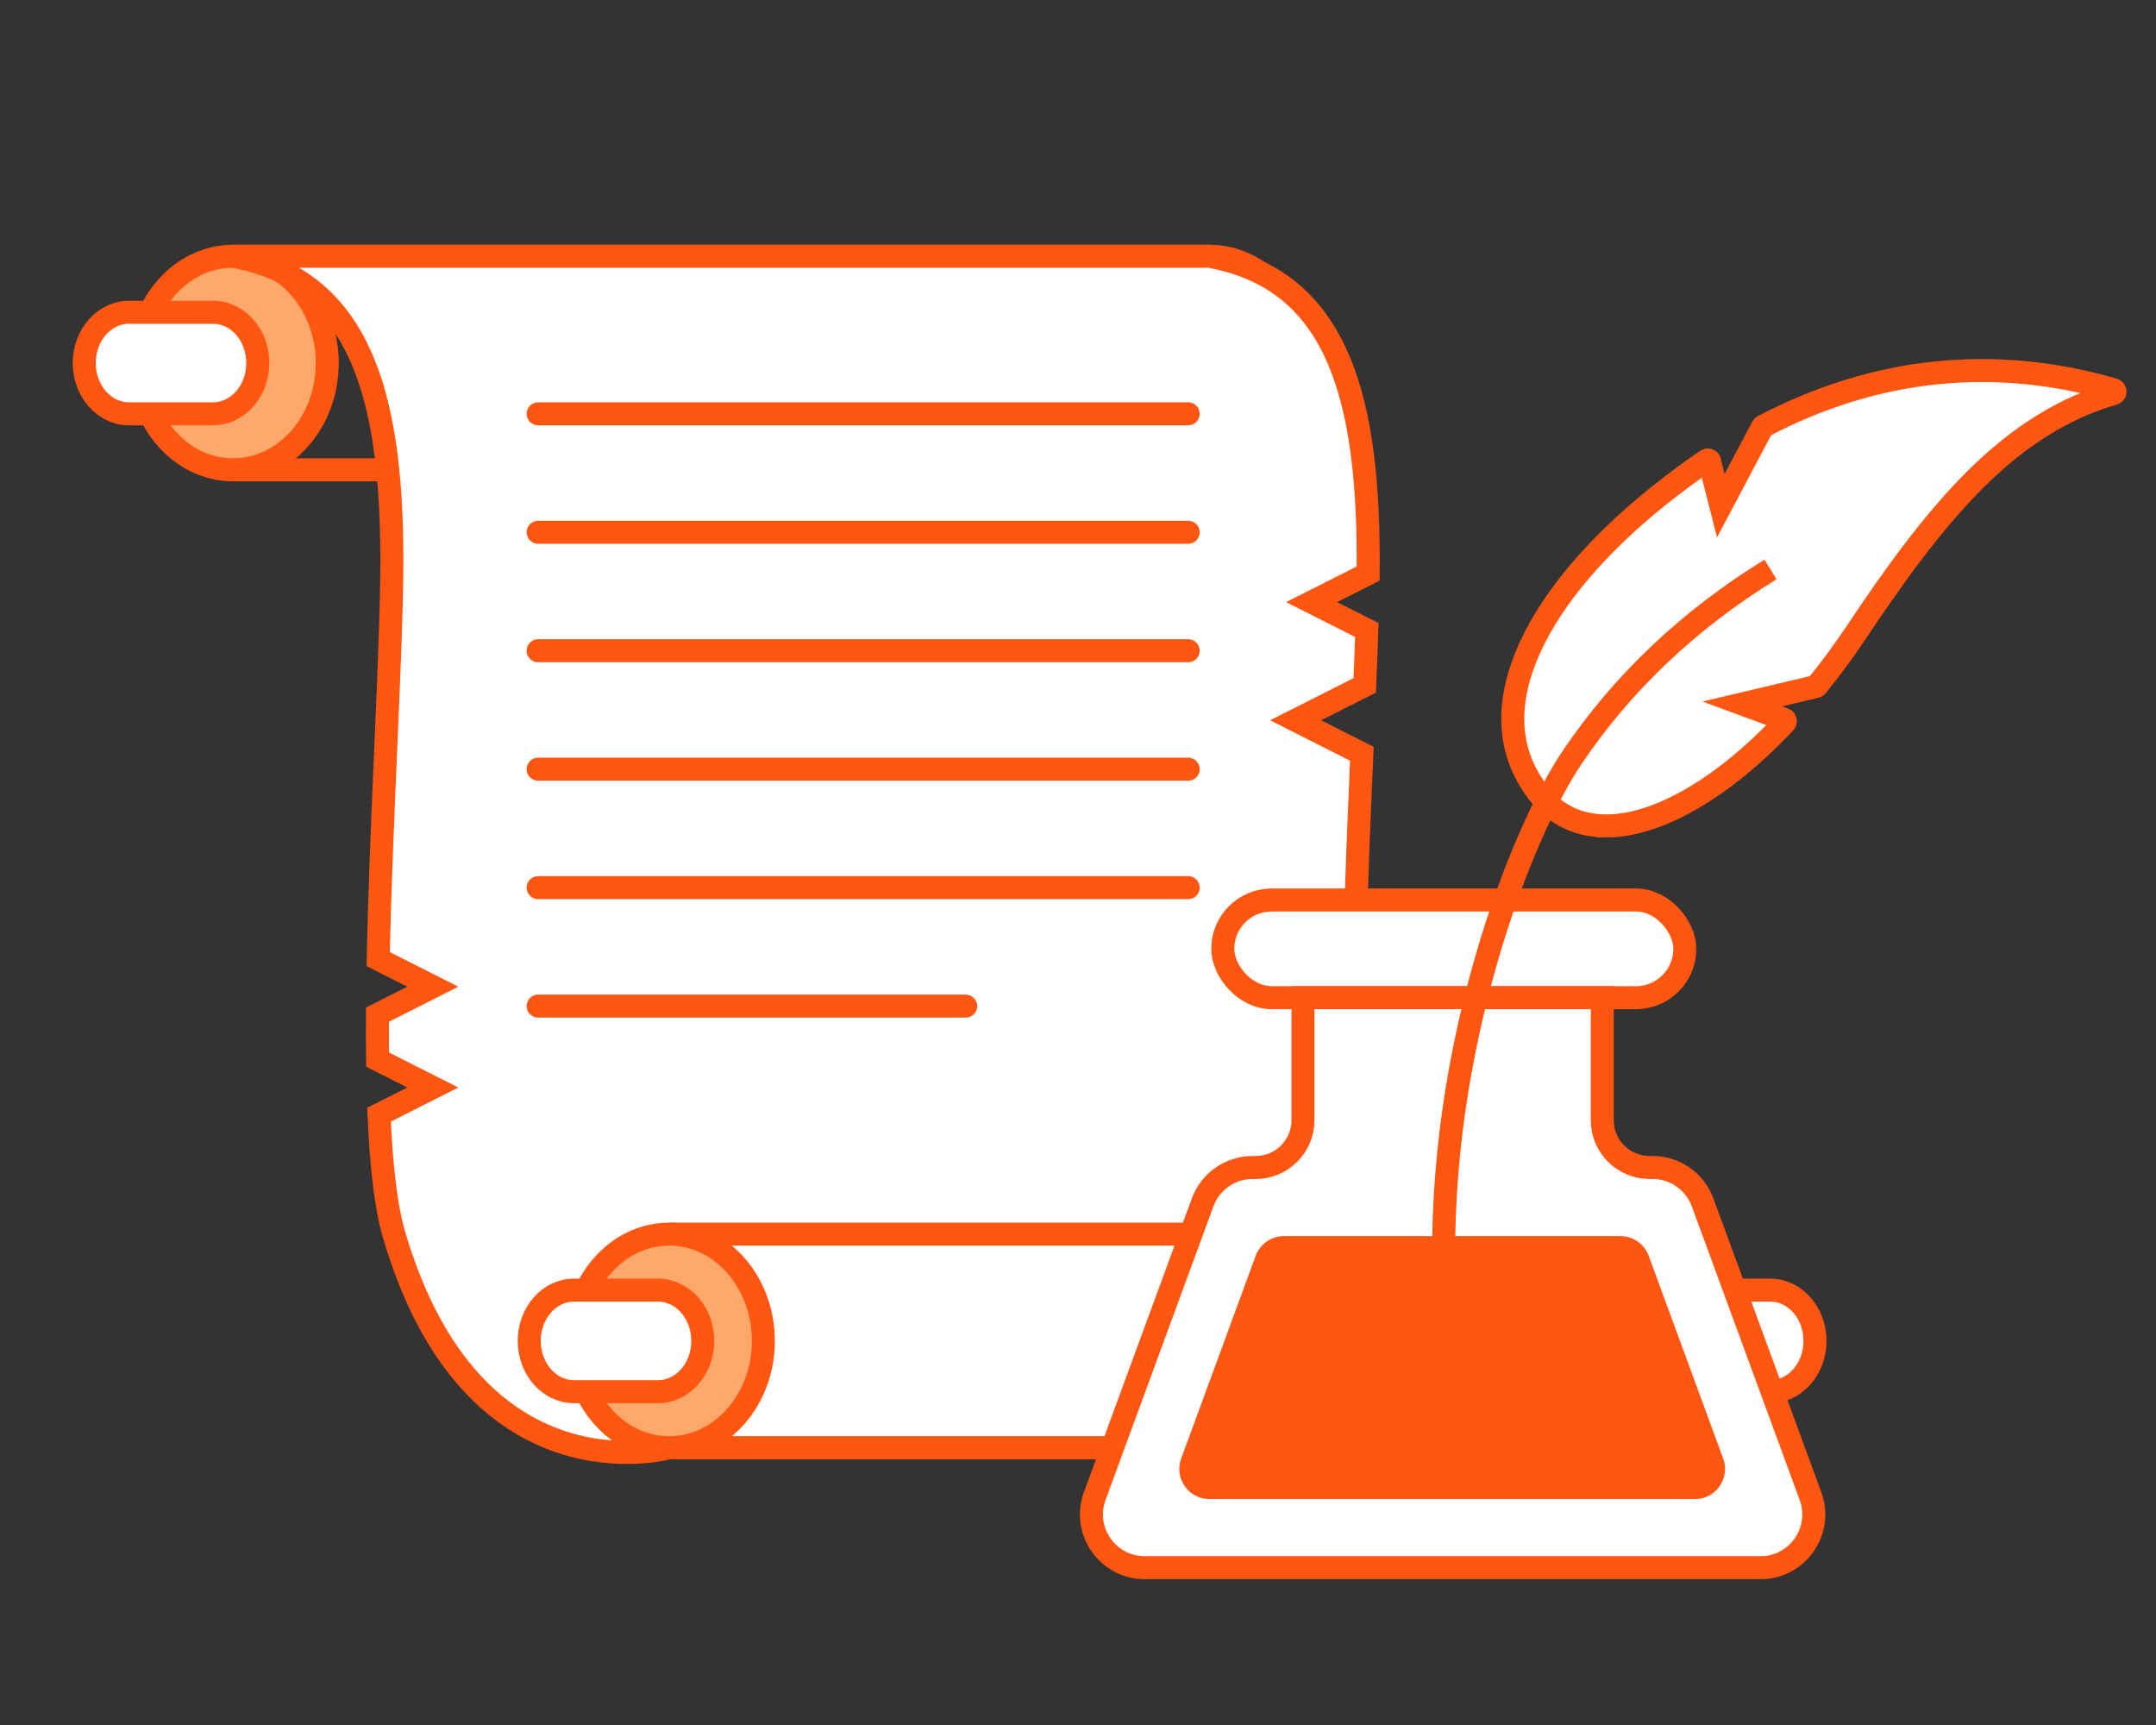 <?xml version="1.0" encoding="UTF-8"?><svg id="a" xmlns="http://www.w3.org/2000/svg" viewBox="0 0 300 240"><rect x="0" y="0" width="300" height="240" fill="#333333" stroke="none"/><ellipse cx="32.436" cy="50.509" rx="13.097" ry="14.856" fill="#ffa86b" stroke="#ff5611" stroke-miterlimit="10" stroke-width="3.2"/><path d="M32.436,65.365h135.857c7.233,0,13.097-6.651,13.097-14.856s-5.864-14.856-13.097-14.856H32.436" fill="none" stroke="#ff5611" stroke-miterlimit="10" stroke-width="3.2"/><path d="M17.95,57.573h11.693c3.439,0,6.228-3.163,6.228-7.064s-2.788-7.064-6.228-7.064h-11.693c-3.439,0-6.228,3.163-6.228,7.064s2.788,7.064,6.228,7.064Z" fill="#fff" stroke="#ff5611" stroke-miterlimit="10" stroke-width="3.2"/><path d="M190.663,171.704c-3.496-11.962-2.236-42.091-1.165-66.833l-9.223-4.658,9.628-4.863c.11-2.692.209-5.277.287-7.695l-7.685-3.881,7.865-3.973c.007-.661.012-1.31.012-1.926,0-24.239-5.082-39.095-22.089-42.223H32.436c17.007,3.128,22.089,17.984,22.089,42.223,0,12.625-1.477,35.167-1.901,55.564l7.601,3.839-7.705,3.892c-.012,2.133-.008,4.222.016,6.253l7.689,3.884-7.486,3.781c.301,6.914.931,12.731,2.067,16.617,10.947,37.452,38.313,29.713,38.313,29.713h123.758c-8.748-1.905-20.068-8.687-26.214-29.713Z" fill="#fff" stroke="#ff5611" stroke-miterlimit="10" stroke-width="3.2"/><path d="M228.976,201.417h-12.099c6.834,1.488,12.099,0,12.099,0Z" fill="#fff" stroke="#ff5611" stroke-miterlimit="10" stroke-width="3.2"/><path d="M234.629,193.625h11.693c3.439,0,6.228-3.163,6.228-7.064s-2.788-7.064-6.228-7.064h-11.693c-3.439,0-6.228,3.163-6.228,7.064s2.788,7.064,6.228,7.064Z" fill="#fff" stroke="#ff5611" stroke-miterlimit="10" stroke-width="3.2"/><path d="M93.119,201.417h135.857c7.233,0,13.097-6.651,13.097-14.856s-5.864-14.856-13.097-14.856H93.119" fill="#fff" stroke="#ff5611" stroke-miterlimit="10" stroke-width="3.2"/><ellipse cx="93.119" cy="186.561" rx="13.097" ry="14.856" fill="#ffa86b" stroke="#ff5611" stroke-miterlimit="10" stroke-width="3.2"/><path d="M79.867,193.625h11.693c3.439,0,6.228-3.163,6.228-7.064s-2.788-7.064-6.228-7.064h-11.693c-3.439,0-6.228,3.163-6.228,7.064s2.788,7.064,6.228,7.064Z" fill="#fff" stroke="#ff5611" stroke-miterlimit="10" stroke-width="3.2"/><path d="M223.502,114.91c-3.196,0-5.916-1.04-8.085-3.09-.026-.024-.052-.047-.079-.069-.367-.355-.73-.755-1.078-1.19-.298-.373-.562-.726-.784-1.048-3.769-5.463-3.962-12.008-.574-19.451,3.164-6.949,9.38-14.26,17.975-21.141.006-.005.013-.01.019-.016.025-.017.051-.037.075-.056,1.936-1.546,3.975-3.059,6.06-4.497.016-.011.032-.022.047-.034l.407-.277c.046-.031.097-.047.152-.047.044,0,.153.012.227.119.033.049.049.103.047.16-.001.023-.001.045-0.0.068l1.533,6.017,5.791-10.928c.028-.059.074-.104.136-.132.024-.011.047-.022.071-.034,7.736-4.049,15.78-6.531,23.906-7.378,2.123-.221,4.283-.333,6.42-.333,6.071,0,12.24.9,18.337,2.675.145.042.228.192.186.335-.038.132-.151.174-.185.184-6.828,1.98-13.092,5.861-19.153,11.865-6.212,6.154-11.851,14.17-16.548,21.199-.901,1.349-1.824,2.667-2.742,3.917-.913,1.243-1.875,2.489-2.859,3.705-.055.068-.124.09-.173.096l-10.201,2.411,5.81,2.143c.145.047.224.202.177.345-.015.046-.041.086-.076.117-.029.026-.057.053-.083.081-2.281,2.404-4.599,4.553-6.89,6.387-5.086,4.073-10.128,6.688-14.581,7.563-1.134.223-2.238.336-3.283.336Z" fill="#fff" stroke="#ff5611" stroke-miterlimit="10" stroke-width="3.2"/><rect x="170.144" y="125.219" width="64.293" height="13.585" rx="6.793" ry="6.793" fill="#fff" stroke="#ff5611" stroke-miterlimit="10" stroke-width="3.2"/><path d="M251.921,208.142l-15.01-40.852c-1.072-2.919-3.851-4.858-6.961-4.858h-.422c-3.634,0-6.58-2.946-6.58-6.58v-17.048h-41.645v17.048c0,3.634-2.946,6.58-6.58,6.58h-.422c-3.109,0-5.888,1.94-6.961,4.858l-15.01,40.852c-1.778,4.84,1.804,9.973,6.961,9.973h85.67c5.157,0,8.739-5.133,6.961-9.973Z" fill="#fff" stroke="#ff5611" stroke-miterlimit="10" stroke-width="3.2"/><path d="M164.355,202.936l10.367-28.213c.605-1.648,2.175-2.743,3.93-2.743h46.83c1.756,0,3.325,1.095,3.93,2.743l10.366,28.213c1.004,2.733-1.019,5.631-3.93,5.631h-67.563c-2.912,0-4.934-2.898-3.93-5.631Z" fill="#ff5611"/><path d="M246.359,79.23c-11.292,6.947-20.567,15.726-27.57,26.094-7.006,10.373-18.929,40.24-17.846,73.072" fill="none" stroke="#ff5611" stroke-miterlimit="10" stroke-width="3.2"/><line x1="74.878" y1="57.573" x2="165.333" y2="57.573" fill="none" stroke="#ff5611" stroke-linecap="round" stroke-linejoin="round" stroke-width="3.2"/><line x1="74.878" y1="74.054" x2="165.333" y2="74.054" fill="none" stroke="#ff5611" stroke-linecap="round" stroke-linejoin="round" stroke-width="3.2"/><line x1="74.878" y1="90.536" x2="165.333" y2="90.536" fill="none" stroke="#ff5611" stroke-linecap="round" stroke-linejoin="round" stroke-width="3.2"/><line x1="74.878" y1="107.017" x2="165.333" y2="107.017" fill="none" stroke="#ff5611" stroke-linecap="round" stroke-linejoin="round" stroke-width="3.2"/><line x1="74.878" y1="123.499" x2="165.333" y2="123.499" fill="none" stroke="#ff5611" stroke-linecap="round" stroke-linejoin="round" stroke-width="3.2"/><line x1="74.878" y1="139.98" x2="134.374" y2="139.98" fill="none" stroke="#ff5611" stroke-linecap="round" stroke-linejoin="round" stroke-width="3.2"/></svg>